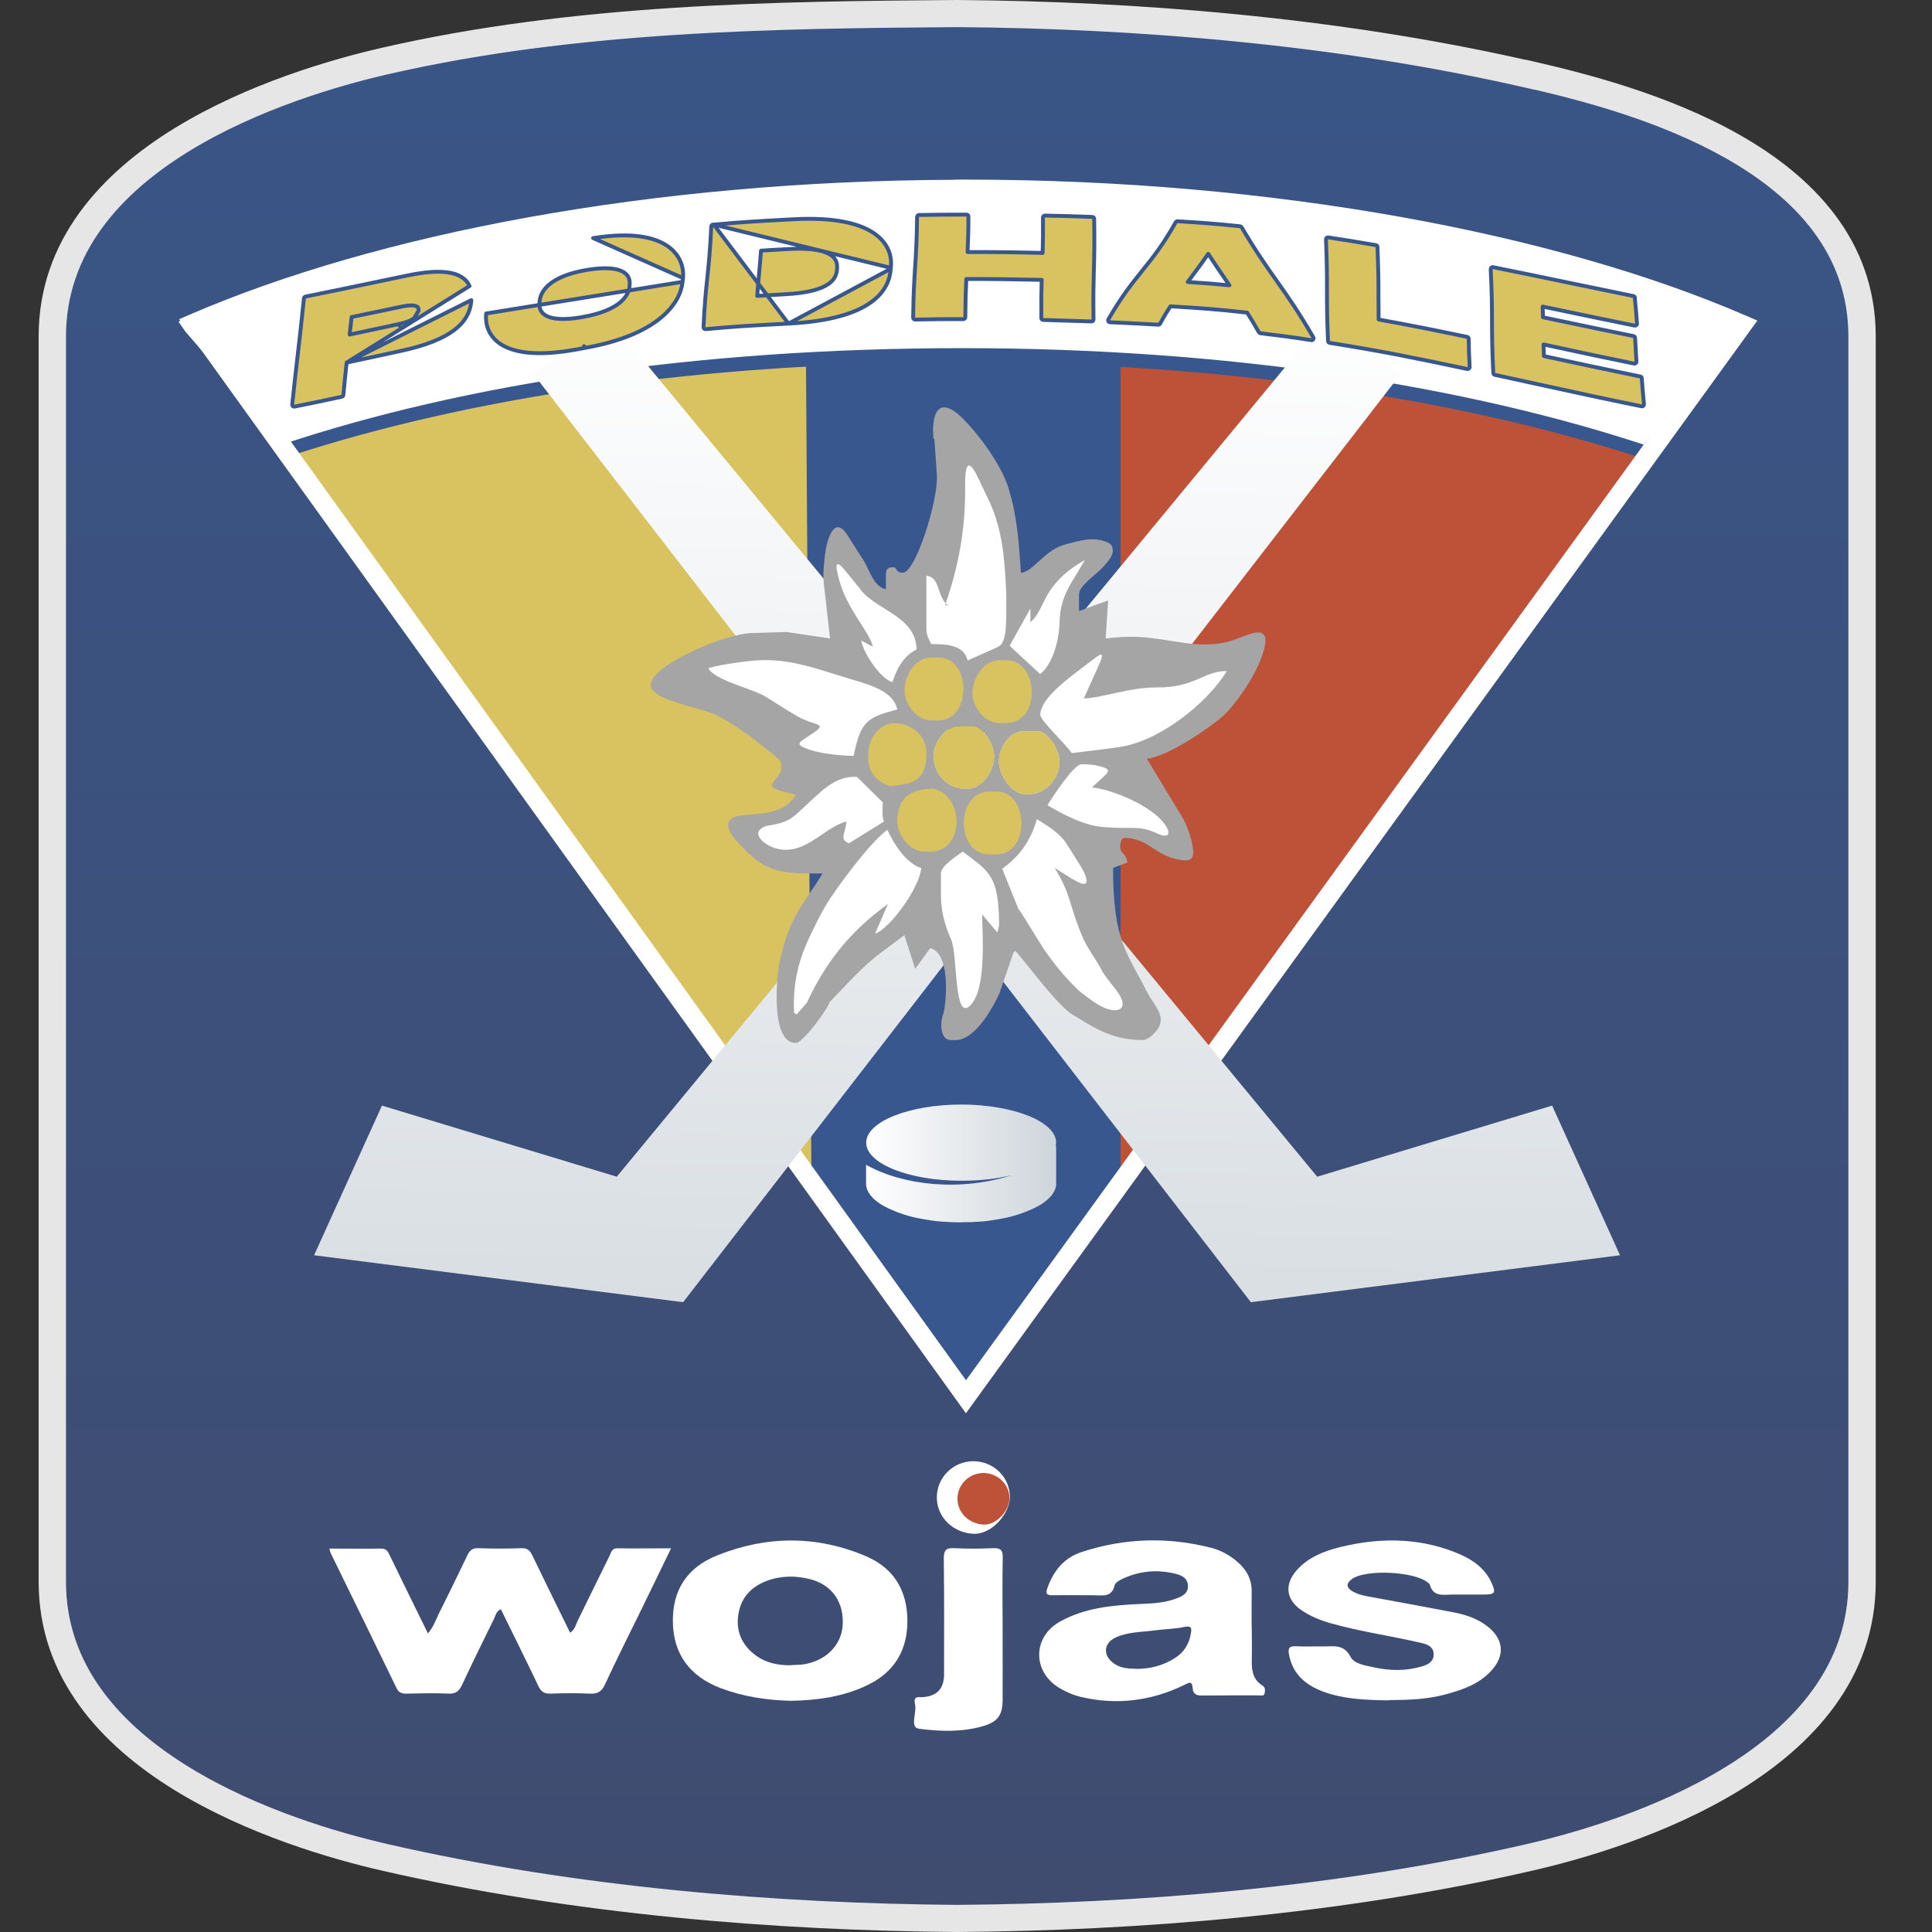 <?xml version="1.0" encoding="UTF-8"?>
<svg xmlns="http://www.w3.org/2000/svg" width="50" height="50" viewBox="0 0 50 50" fill="none">
  <rect x="0" y="0" width="50" height="50" fill="#333333" stroke="none"/>
  <g clip-path="url(#clip0_8069_1023)">
    <path d="M39.596 1.935C34.645 0.797 29.422 0.386 24.769 0.351C20.115 0.386 14.892 0.442 9.941 1.584C7.413 2.166 1.354 4.055 1.354 8.708V40.937C1.354 45.59 7.413 47.482 9.945 48.065C14.896 49.203 20.119 49.614 24.772 49.649C29.425 49.614 34.649 49.206 39.599 48.065C42.131 47.482 48.19 45.593 48.19 40.937V8.708C48.19 4.055 42.131 2.514 39.599 1.931L39.596 1.935Z" fill="url(#paint0_linear_8069_1023)"></path>
    <path fill-rule="evenodd" clip-rule="evenodd" d="M24.769 0L24.771 2.03426e-05C29.382 0.035 34.558 0.437 39.484 1.549L39.488 1.545L39.679 1.589C40.947 1.881 43.14 2.421 45.02 3.489C46.902 4.557 48.544 6.2 48.544 8.708V40.938C48.544 43.442 46.909 45.171 45.031 46.327C43.151 47.484 40.96 48.113 39.68 48.407C34.696 49.556 29.445 49.965 24.775 50L24.772 50L24.77 50C20.099 49.965 14.849 49.553 9.865 48.407L9.865 48.407C8.585 48.113 6.393 47.483 4.513 46.326C2.636 45.17 1 43.44 1 40.938V8.708C1 6.205 2.636 4.477 4.513 3.321C6.392 2.165 8.583 1.536 9.861 1.242L9.861 1.242C14.856 0.09 20.118 0.035 24.766 2.03426e-05L24.769 0ZM24.769 0.702C20.111 0.737 14.927 0.795 10.022 1.926C8.772 2.214 6.669 2.821 4.886 3.918C3.102 5.016 1.708 6.558 1.708 8.708V40.938C1.708 43.087 3.102 44.63 4.887 45.729C6.67 46.827 8.773 47.435 10.025 47.723C14.942 48.853 20.137 49.263 24.772 49.298C29.408 49.263 34.603 48.857 39.519 47.723L39.519 47.723C40.771 47.435 42.875 46.828 44.658 45.73C46.442 44.632 47.836 43.089 47.836 40.938V8.708C47.836 6.564 46.45 5.109 44.668 4.098C42.974 3.136 40.989 2.617 39.711 2.318L39.707 2.321L39.516 2.277C34.599 1.147 29.404 0.737 24.769 0.702Z" fill="#E6E6E6"></path>
    <path d="M24.956 4.94C16.904 4.94 9.687 6.278 4.782 8.392L4.994 8.701L24.978 36.461L45.173 8.704V8.41C40.269 6.285 33.034 4.94 24.953 4.94H24.956Z" fill="#BE5238"></path>
    <path d="M22.106 32.342L16.783 25.077L7 11L22.743 8.49L22.106 32.342Z" fill="#D9C360"></path>
    <path d="M21 30.892L25 36L29 30.892V9.386C27.668 9.291 26.298 9.238 24.896 9.238C23.493 9.238 22.169 9.291 20.859 9.382L21 30.5V30.892Z" fill="#38578E"></path>
    <path d="M45.014 8.343C40.109 6.218 32.875 4.874 24.794 4.874C16.712 4.874 9.524 6.211 4.619 8.325L4.8 8.585L7.452 11.643C12.148 10.112 18.083 9.259 24.794 9.259C31.504 9.259 37.659 10.193 42.358 11.731L44.752 8.694L45.014 8.343Z" fill="white"></path>
    <path d="M7.527 11.794C12.222 10.263 18.196 9.378 24.907 9.378C31.617 9.378 37.772 10.312 42.471 11.85L42.716 11.566C37.985 9.979 31.752 9.01 24.907 9.01C18.062 9.01 12.01 9.93 7.282 11.51L7.527 11.798V11.794Z" fill="#38578E"></path>
    <path fill-rule="evenodd" clip-rule="evenodd" d="M24.728 4.652C16.833 4.681 9.763 6.05 4.92 8.138L4.635 8.261L24.998 36.575L45.48 8.297L45.195 8.173C40.3 6.053 32.998 4.648 24.978 4.648H24.728V4.652ZM25.228 5.149V5.152H24.978C17.187 5.152 10.213 6.468 5.405 8.475L25 35.721L44.709 8.51C39.947 6.513 32.944 5.177 25.228 5.149Z" fill="white"></path>
    <path d="M11.078 42.268C11.22 42.103 11.28 41.917 11.365 41.745C11.61 41.254 11.854 40.758 12.091 40.26C12.155 40.126 12.222 40.06 12.385 40.067C12.753 40.081 13.122 40.081 13.486 40.067C13.649 40.06 13.717 40.126 13.78 40.26C14.099 40.923 14.425 41.584 14.754 42.254C14.882 42.173 14.903 42.036 14.96 41.924C15.232 41.373 15.501 40.818 15.774 40.267C15.816 40.182 15.831 40.067 15.976 40.07C16.426 40.077 16.872 40.07 17.368 40.07C17.116 40.59 16.882 41.074 16.645 41.559C16.312 42.237 15.972 42.914 15.654 43.599C15.569 43.785 15.462 43.838 15.268 43.831C14.928 43.817 14.588 43.817 14.251 43.831C14.088 43.838 14.003 43.782 13.933 43.634C13.617 42.971 13.288 42.31 12.962 41.647C12.838 41.699 12.828 41.812 12.782 41.9C12.502 42.468 12.222 43.041 11.953 43.613C11.882 43.764 11.797 43.838 11.617 43.831C11.248 43.813 10.88 43.824 10.515 43.831C10.402 43.831 10.324 43.81 10.267 43.697C9.701 42.528 9.131 41.366 8.561 40.2C8.546 40.169 8.543 40.133 8.525 40.077C8.986 40.077 9.425 40.084 9.867 40.077C10.02 40.077 10.048 40.179 10.098 40.277C10.42 40.941 10.745 41.601 11.078 42.279V42.268Z" fill="white"></path>
    <path d="M32.396 42.149C32.396 42.419 32.404 42.689 32.396 42.96C32.389 43.223 32.421 43.465 32.669 43.62C32.751 43.669 32.743 43.746 32.729 43.816C32.712 43.911 32.623 43.876 32.566 43.876C32.078 43.876 31.585 43.876 31.097 43.88C30.959 43.88 30.874 43.834 30.867 43.697C30.852 43.476 30.76 43.553 30.637 43.613C29.794 44.017 28.915 44.133 27.998 43.922C27.796 43.876 27.605 43.795 27.425 43.69C26.713 43.269 26.716 42.363 27.439 41.963C28.066 41.615 28.76 41.545 29.461 41.513C29.772 41.499 30.084 41.492 30.381 41.39C30.558 41.331 30.764 41.257 30.743 41.022C30.725 40.807 30.53 40.751 30.353 40.713C29.907 40.618 29.471 40.663 29.057 40.857C28.976 40.895 28.862 40.958 28.845 41.029C28.774 41.348 28.533 41.285 28.317 41.285C27.959 41.285 27.602 41.278 27.244 41.285C27.078 41.288 27.056 41.239 27.109 41.092C27.265 40.653 27.538 40.316 27.988 40.168C29.096 39.803 30.222 39.768 31.352 40.059C31.6 40.123 31.823 40.249 32.017 40.414C32.258 40.618 32.4 40.871 32.393 41.194C32.389 41.51 32.393 41.829 32.393 42.145L32.396 42.149ZM29.404 43.191C29.769 43.191 30.109 43.104 30.417 42.904C30.64 42.76 30.771 42.553 30.817 42.289C30.842 42.142 30.845 42.064 30.643 42.107C30.396 42.159 30.141 42.159 29.889 42.194C29.546 42.24 29.192 42.23 28.869 42.38C28.572 42.521 28.537 42.819 28.795 43.026C28.976 43.174 29.188 43.184 29.408 43.188L29.404 43.191Z" fill="white"></path>
    <path d="M20.48 44.017C19.854 44.003 19.241 43.911 18.653 43.69C17.849 43.385 17.431 42.805 17.414 41.994C17.396 41.169 17.764 40.569 18.572 40.249C19.85 39.74 21.143 39.733 22.417 40.277C23.133 40.583 23.473 41.162 23.483 41.917C23.494 42.679 23.168 43.265 22.453 43.609C21.83 43.911 21.16 44.003 20.477 44.017H20.48ZM20.466 43.093C20.569 43.086 20.675 43.09 20.774 43.076C21.359 42.995 21.773 42.588 21.808 42.065C21.847 41.468 21.536 41.018 20.973 40.871C20.59 40.772 20.204 40.776 19.836 40.916C19.429 41.071 19.167 41.362 19.106 41.798C19.046 42.23 19.206 42.584 19.563 42.844C19.832 43.041 20.14 43.1 20.47 43.097L20.466 43.093Z" fill="white"></path>
    <path d="M35.952 44.006C35.378 43.996 34.801 43.982 34.252 43.782C33.792 43.613 33.455 43.328 33.36 42.823C33.331 42.679 33.349 42.595 33.533 42.605C33.778 42.619 34.022 42.605 34.27 42.609C34.528 42.609 34.783 42.553 34.95 42.876C35.049 43.065 35.329 43.1 35.548 43.149C35.97 43.244 36.391 43.248 36.805 43.125C36.961 43.079 37.114 42.998 37.103 42.798C37.092 42.612 36.94 42.556 36.791 42.521C36.012 42.338 35.219 42.23 34.447 42.012C34.181 41.938 33.93 41.836 33.7 41.685C33.282 41.408 33.229 41.015 33.558 40.639C33.856 40.302 34.259 40.144 34.684 40.038C35.676 39.796 36.664 39.789 37.627 40.161C38.038 40.319 38.41 40.541 38.601 40.962C38.721 41.225 38.689 41.264 38.41 41.267C38.137 41.267 37.864 41.267 37.588 41.267C37.358 41.267 37.089 41.338 37.004 41.008C36.997 40.983 36.965 40.969 36.944 40.951C36.6 40.67 35.378 40.611 35.007 40.853C34.833 40.969 34.829 41.088 35.014 41.19C35.173 41.278 35.35 41.306 35.527 41.338C36.232 41.468 36.933 41.594 37.638 41.731C37.935 41.791 38.222 41.885 38.466 42.068C38.923 42.405 38.966 42.855 38.572 43.262C38.247 43.602 37.818 43.743 37.379 43.859C36.912 43.982 36.43 43.996 35.949 43.999L35.952 44.006Z" fill="white"></path>
    <path d="M25.948 42.184C25.948 42.791 25.951 43.395 25.948 44.003C25.944 44.396 25.813 44.565 25.438 44.673C24.893 44.831 24.326 44.81 23.784 44.74C23.536 44.709 23.731 44.326 23.682 44.112C23.664 44.031 23.643 43.911 23.802 43.922C23.82 43.922 23.841 43.922 23.859 43.922C24.241 43.906 24.432 43.709 24.432 43.332C24.432 42.335 24.439 41.338 24.425 40.34C24.425 40.112 24.489 40.053 24.709 40.067C25.038 40.084 25.367 40.081 25.697 40.067C25.891 40.06 25.955 40.109 25.951 40.309C25.937 40.934 25.948 41.559 25.948 42.184Z" fill="white"></path>
    <path d="M25.183 37.816C25.707 37.812 26.143 38.23 26.136 38.753C26.128 39.164 25.679 39.715 25.19 39.694C24.677 39.67 24.255 39.28 24.245 38.771C24.234 38.251 24.659 37.819 25.183 37.816Z" fill="white"></path>
    <path d="M25.449 38.121C25.82 38.121 26.132 38.416 26.125 38.788C26.122 39.08 25.799 39.473 25.452 39.456C25.087 39.438 24.787 39.161 24.779 38.799C24.772 38.43 25.073 38.125 25.445 38.121H25.449Z" fill="#BE5238"></path>
    <path fill-rule="evenodd" clip-rule="evenodd" d="M41.926 32.486L40.169 28.613L34.089 30.453L26.911 21.759L36.26 9.666L34.288 8.255L25.027 19.473L15.767 8.255L13.794 9.666L23.14 21.759L15.962 30.453L9.885 28.613L8.128 32.486L17.679 33.701L25.027 24.196L32.372 33.701L41.926 32.486Z" fill="url(#paint1_linear_8069_1023)"></path>
    <path fill-rule="evenodd" clip-rule="evenodd" d="M24.16 11.359C24.096 10.727 24.276 10.211 24.889 10.804C25.325 11.229 25.913 12.026 26.1 12.633C26.327 13.364 26.369 14.062 26.422 14.824C26.755 14.793 27.024 14.227 27.591 14.084C27.97 13.989 28.292 13.876 28.668 14.038C28.745 14.073 28.799 14.129 28.799 14.259C28.799 14.41 28.639 14.572 28.508 14.716C28.349 14.888 27.924 15.155 27.924 15.39V15.815L28.299 15.674L28.678 15.541L28.614 16.524C29.262 16.443 29.638 16.478 30.286 16.584C30.81 16.668 31.341 16.745 31.862 16.584C32.308 16.443 32.963 16.039 32.68 16.921C32.481 17.535 31.925 18.301 31.614 18.564C31.249 18.873 30.208 19.586 29.68 19.635L30.622 21.19C30.686 21.299 30.778 21.534 30.835 21.756C30.955 22.258 30.852 22.342 30.374 22.216C29.872 22.082 29.652 21.685 29.117 21.685C29.029 21.685 28.993 21.78 28.993 21.896C28.993 22.142 29.103 21.994 29.181 22.321L28.806 22.461C28.806 24.347 29.17 24.656 29.677 25.657C29.893 26.085 30.311 26.376 29.787 26.819C29.716 26.878 29.638 26.917 29.56 26.917C28.728 26.917 28.221 26.534 27.68 26.211C27.163 25.762 26.738 25.137 26.281 24.61L26.228 24.652L25.863 25.716C25.675 26.117 25.226 26.917 24.733 26.917H24.609C24.323 26.917 24.319 26.454 24.422 26.211C24.517 25.751 24.563 24.659 24.075 24.537L23.685 25.074L23.405 24.203L22.807 24.649C22.311 25.017 21.914 25.477 21.475 25.93C21.454 25.994 21.366 26.141 21.252 26.303C21.033 26.615 20.721 26.991 20.597 26.991C19.921 26.991 20.101 25.232 20.186 24.849C20.257 24.54 20.339 24.273 20.388 24.14C20.64 23.48 20.969 23.142 21.288 22.605C20.618 22.605 20.218 22.626 19.74 22.37C19.605 22.296 19.312 22.044 19.099 21.808C18.72 21.387 18.756 21.127 19.276 21.092C19.853 21.053 20.321 21.022 20.597 20.569L20.303 20.495C19.627 20.326 20.225 20.214 20.225 19.849C20.225 19.645 20.084 19.603 19.974 19.494C19.464 19.108 19.138 18.813 18.533 18.504C18.147 18.308 16.84 18.128 16.84 17.728C16.84 17.212 18.795 16.383 19.474 16.383L20.356 16.355L21.482 16.524L21.327 15.165C21.291 14.863 21.316 14.656 21.351 14.354C21.383 14.069 21.553 13.318 21.904 13.806L22.052 14.041L22.268 14.379C22.456 14.621 22.534 14.975 22.736 15.151C22.789 15.197 22.849 15.232 22.927 15.249V14.895C22.927 14.874 22.927 14.856 22.927 14.838C22.938 14.719 22.987 14.681 23.115 14.681C23.235 14.681 23.157 14.821 23.366 14.821C23.703 14.821 24.301 12.883 24.245 12.275L24.181 11.355L24.16 11.359ZM27.421 19.705C27.421 20.162 27.063 20.555 26.607 20.555H26.543C26.185 20.555 25.852 20.07 25.852 19.705C25.852 19.34 26.128 18.926 26.479 18.926H26.854C27.113 18.926 27.418 19.386 27.418 19.705H27.421ZM25.728 19.565C25.728 19.979 25.402 20.414 25.038 20.414H24.974C24.517 20.414 24.16 20.021 24.16 19.565C24.16 19.192 24.485 18.785 24.85 18.785H25.165C25.424 18.785 25.728 19.245 25.728 19.565Z" fill="#A5A5A5"></path>
    <path fill-rule="evenodd" clip-rule="evenodd" d="M27.924 14.754C27.697 15.137 27.435 15.47 27.421 16.099C27.41 16.64 27.212 17.223 26.918 17.444L26.128 16.713L26.667 15.748V16.102C27.07 15.769 26.943 15.133 28.076 14.494L27.92 14.758L27.924 14.754Z" fill="white"></path>
    <path fill-rule="evenodd" clip-rule="evenodd" d="M20.898 25.93L20.618 26.253L20.551 26.215C20.516 25.52 20.64 24.912 20.937 24.28C21.114 23.904 21.288 23.546 21.504 23.223C21.844 22.721 22.531 21.801 22.963 21.475C23.14 21.85 23.448 22.345 23.841 22.465C23.802 22.981 23.012 24.052 22.648 24.161L22.98 23.395C22.063 24.059 21.408 24.824 20.891 25.93H20.898Z" fill="white"></path>
    <path fill-rule="evenodd" clip-rule="evenodd" d="M27.768 22.76L27.297 22.462C27.75 23.223 27.63 23.318 27.998 24.206C28.14 24.551 28.352 24.8 28.515 25.116C28.586 25.249 28.738 25.432 28.873 25.604C29.294 26.145 28.905 26.275 28.451 26.018C28.246 25.902 28.041 25.73 27.924 25.643C27.573 25.299 27.4 25.091 27.092 24.674C26.936 24.463 26.415 23.571 26.355 23.522C26.217 23.174 26.075 22.83 25.937 22.483C26.348 22.191 26.67 21.791 26.833 21.201C27.591 21.654 27.541 21.766 27.917 22.335C28.158 22.7 28.267 23.072 27.768 22.753V22.76Z" fill="white"></path>
    <path fill-rule="evenodd" clip-rule="evenodd" d="M25.856 23.95L25.813 24.133L25.417 23.666C25.417 24.119 25.551 25.622 25.095 26.036C24.68 26.412 24.79 24.702 24.613 24.308C24.432 23.912 24.351 23.522 24.351 23.171V22.605C24.351 22.402 24.769 22.152 24.914 22.04C25.583 22.546 25.856 22.64 25.856 23.95Z" fill="white"></path>
    <path fill-rule="evenodd" clip-rule="evenodd" d="M25.792 22.11H25.605C24.709 22.11 24.737 20.485 25.605 20.485H25.792C26.631 20.485 26.667 22.11 25.792 22.11Z" fill="#D9C360"></path>
    <path fill-rule="evenodd" clip-rule="evenodd" d="M24.099 22.04H23.912C23.575 22.04 23.221 21.629 23.221 21.261C23.221 20.639 23.586 20.411 24.163 20.411C24.995 20.629 24.928 22.037 24.099 22.037V22.04Z" fill="#D9C360"></path>
    <path fill-rule="evenodd" clip-rule="evenodd" d="M22.878 21.261L21.968 21.826C21.709 21.71 21.883 21.58 21.904 21.261C21.284 21.422 20.792 22.223 19.995 21.928C19.807 21.858 19.407 21.58 19.772 21.398C19.864 21.352 20.013 21.362 20.236 21.289C20.526 21.19 20.633 21.043 20.849 20.85C21.224 20.516 21.589 20.074 22.177 20.105C22.4 20.327 22.623 20.544 22.846 20.765C22.846 20.92 22.814 21.124 22.878 21.261Z" fill="white"></path>
    <path fill-rule="evenodd" clip-rule="evenodd" d="M28.526 20.133L28.26 20.376C28.777 20.435 29.659 20.801 30.049 21.218C30.314 21.499 30.321 21.742 29.949 21.57C29.464 21.348 29.34 21.468 28.551 21.404C28.041 21.366 27.471 21.053 27.109 20.839C27.219 20.653 27.789 19.779 27.988 19.779C28.154 19.779 28.31 19.789 28.444 19.825C28.742 19.905 28.728 19.947 28.526 20.133Z" fill="white"></path>
    <path fill-rule="evenodd" clip-rule="evenodd" d="M23.034 20.34C22.754 20.267 22.471 20.017 22.471 19.635V19.512C22.471 19.112 22.757 18.739 23.111 18.718C23.558 18.694 23.976 19.024 23.976 19.494C23.976 20.267 23.565 20.284 23.034 20.344V20.34Z" fill="#D9C360"></path>
    <path fill-rule="evenodd" clip-rule="evenodd" d="M27.421 19.705C27.421 20.162 27.063 20.555 26.607 20.555H26.543C26.185 20.555 25.852 20.07 25.852 19.705C25.852 19.34 26.128 18.925 26.479 18.925H26.855C27.113 18.925 27.418 19.386 27.418 19.705H27.421Z" fill="#D9C360"></path>
    <path fill-rule="evenodd" clip-rule="evenodd" d="M25.728 19.565C25.728 19.979 25.403 20.414 25.038 20.414H24.974C24.517 20.414 24.16 20.021 24.16 19.565C24.16 19.192 24.485 18.785 24.85 18.785H25.165C25.424 18.785 25.728 19.245 25.728 19.565Z" fill="#D9C360"></path>
    <path fill-rule="evenodd" clip-rule="evenodd" d="M22.046 17.584C22.58 17.739 23.129 17.914 23.221 18.36C22.424 18.571 22.276 18.673 22.092 19.561C21.794 19.561 21.267 19.512 20.934 19.396C20.583 19.273 20.65 19.231 20.902 19.066C21.504 18.68 21.146 18.824 20.647 18.543C20.317 18.357 19.956 18.111 19.772 18.006C19.436 17.816 18.515 17.609 18.331 17.3C18.448 17.237 19.113 17.128 19.556 17.093C20.459 17.023 21.203 17.338 22.046 17.584Z" fill="white"></path>
    <path fill-rule="evenodd" clip-rule="evenodd" d="M28.866 19.35L27.736 19.491C27.623 19.301 26.922 18.645 26.922 18.501C26.922 18.065 27.686 17.528 28.154 17.17C28.455 16.938 28.65 16.759 28.405 17.289L28.048 18.076C28.512 18.065 29.227 17.788 29.928 17.791C30.948 17.798 31.132 17.366 31.748 17.366C31.263 18.185 29.956 19.245 28.862 19.347L28.866 19.35Z" fill="white"></path>
    <path fill-rule="evenodd" clip-rule="evenodd" d="M26.044 18.715H25.856C25.495 18.715 25.165 18.308 25.165 17.935C25.165 17.528 25.48 17.086 25.856 17.086H26.044C26.893 17.086 26.954 18.711 26.044 18.711V18.715Z" fill="#D9C360"></path>
    <path fill-rule="evenodd" clip-rule="evenodd" d="M24.287 18.645H24.099C23.738 18.645 23.409 18.237 23.409 17.865C23.409 17.567 23.568 17.286 23.724 17.16C23.848 17.086 23.908 17.019 24.099 17.019H24.287C25.155 17.019 25.144 18.645 24.287 18.645Z" fill="#D9C360"></path>
    <path fill-rule="evenodd" clip-rule="evenodd" d="M22.215 15.179C22.57 15.776 23.703 15.906 23.721 16.805C23.373 16.991 23.225 17.279 23.094 17.655C22.793 17.563 22.361 16.938 22.286 16.577L22.591 16.738C22.495 16.338 21.932 15.783 21.723 15.028C21.603 14.596 21.61 14.435 21.907 14.807L22.212 15.183L22.215 15.179Z" fill="white"></path>
    <path fill-rule="evenodd" clip-rule="evenodd" d="M25.42 12.591C25.477 12.718 25.541 12.844 25.601 12.97C25.919 13.659 25.99 14.35 26.029 15.105L26.043 15.393V15.748C26.043 16.085 26.05 16.629 25.849 16.731C25.753 16.78 25.041 17.093 25.041 17.093C24.949 16.706 24.542 16.668 24.099 16.668C24.035 16.527 23.975 16.461 23.975 16.243V14.898C24.347 14.944 24.227 15.418 24.538 15.678L24.46 15.657C24.779 14.751 24.963 13.817 24.977 12.848V12.525C24.977 11.678 25.215 12.128 25.42 12.595V12.591Z" fill="white"></path>
    <path fill-rule="evenodd" clip-rule="evenodd" d="M24.861 28.585C26.224 28.585 27.333 29.027 27.333 29.572C27.333 29.607 27.329 29.638 27.318 29.673C27.322 29.666 27.326 29.663 27.333 29.656V30.653V30.678V30.702L27.322 30.727L27.315 30.751L27.308 30.776L27.297 30.801L27.287 30.825L27.272 30.85L27.258 30.874L27.226 30.923L27.187 30.969L27.141 31.015L27.092 31.06L27.039 31.102L26.979 31.145L26.915 31.187L26.844 31.225L26.77 31.264L26.692 31.299L26.61 31.334L26.525 31.369L26.437 31.401L26.345 31.433L26.249 31.461L26.15 31.489L26.047 31.513L25.941 31.534L25.831 31.555L25.718 31.573L25.605 31.591L25.488 31.605L25.367 31.615L25.247 31.622L25.123 31.629H24.999L24.871 31.633H24.744L24.62 31.629L24.496 31.622L24.376 31.615L24.255 31.605L24.138 31.591L24.025 31.573L23.912 31.555L23.802 31.534L23.696 31.513L23.593 31.489L23.494 31.461L23.398 31.433L23.306 31.401L23.218 31.369L23.133 31.334L23.051 31.299L22.973 31.264L22.899 31.225L22.828 31.187L22.764 31.145L22.704 31.102L22.651 31.06L22.602 31.015L22.559 30.969L22.52 30.923L22.488 30.874L22.46 30.825L22.449 30.801L22.439 30.776L22.431 30.751L22.424 30.727V30.702L22.414 30.678V30.653V30.628V30.144C23.377 30.688 24.878 30.839 26.189 30.411C25.81 30.506 25.364 30.558 24.889 30.558C23.526 30.558 22.417 30.116 22.417 29.572C22.417 29.027 23.529 28.585 24.889 28.585" fill="url(#paint2_linear_8069_1023)"></path>
    <path d="M8.971 9.384C8.938 9.685 8.921 9.852 8.887 10.222C8.885 10.244 8.869 10.262 8.847 10.267C8.359 10.372 8.114 10.425 7.621 10.523C7.606 10.526 7.59 10.522 7.578 10.511C7.566 10.5 7.56 10.485 7.562 10.469C7.624 9.884 7.666 9.516 7.708 9.161C7.754 8.761 7.799 8.378 7.866 7.72C7.869 7.698 7.885 7.68 7.906 7.676C8.693 7.516 9.187 7.413 9.828 7.279C10.046 7.233 10.281 7.184 10.551 7.128L10.551 7.128C11.205 6.992 11.629 7.01 11.885 7.136C12.015 7.2 12.102 7.292 12.151 7.403L8.971 9.384ZM8.971 9.384C9.526 9.267 9.816 9.203 10.384 9.08L10.384 9.08C11.036 8.939 11.474 8.756 11.757 8.541C12.04 8.326 12.167 8.08 12.194 7.816C12.198 7.797 12.198 7.786 12.198 7.77C12.198 7.769 12.198 7.768 12.198 7.767L8.971 9.384ZM15.352 6.162L15.352 6.162C16.312 6.008 16.905 6.125 17.255 6.354C17.607 6.585 17.702 6.925 17.676 7.196M15.352 6.162L17.676 7.196C17.676 7.196 17.676 7.196 17.676 7.196M15.352 6.162L15.35 6.162L15.352 6.162ZM17.676 7.196C17.674 7.216 17.672 7.231 17.671 7.246M17.676 7.196L17.671 7.246M17.665 7.294L17.665 7.294C17.613 7.829 17.064 8.668 15.124 9.006M17.665 7.294L12.583 8.113C12.583 8.113 12.583 8.113 12.583 8.113C12.553 8.39 12.641 8.717 12.991 8.927C13.336 9.134 13.928 9.221 14.894 9.049L14.895 9.048C14.94 9.04 14.975 9.034 15.009 9.028L15.009 9.028C15.044 9.021 15.078 9.015 15.124 9.006M17.665 7.294C17.667 7.275 17.669 7.261 17.671 7.246M17.665 7.294L17.671 7.246M15.124 9.006C15.124 9.006 15.124 9.006 15.124 9.006L15.115 8.957L15.125 9.006C15.125 9.006 15.125 9.006 15.124 9.006ZM18.473 5.813C19.192 5.747 19.605 5.725 20.244 5.69C20.343 5.685 20.447 5.68 20.559 5.673L20.559 5.673C21.584 5.621 22.216 5.776 22.589 6.017C22.965 6.259 23.075 6.586 23.059 6.859C23.059 6.889 23.057 6.909 23.054 6.931L18.473 5.813ZM18.473 5.813C18.463 5.809 18.451 5.81 18.44 5.814C18.422 5.821 18.409 5.838 18.408 5.858C18.38 6.466 18.344 6.812 18.308 7.159L18.308 7.16C18.271 7.508 18.235 7.856 18.207 8.467C18.206 8.481 18.212 8.495 18.222 8.505C18.233 8.515 18.247 8.52 18.261 8.519C19.015 8.448 19.437 8.426 20.115 8.39C20.207 8.386 20.303 8.381 20.405 8.375M18.473 5.813L20.405 8.375M20.405 8.375C21.484 8.32 22.137 8.107 22.525 7.835C22.915 7.562 23.035 7.231 23.052 6.956L20.405 8.375C20.405 8.375 20.405 8.375 20.405 8.375ZM17.671 7.246L17.671 7.246M17.671 7.246L17.671 7.246M10.834 8.04L10.834 8.04L10.718 8.235C10.64 8.293 10.516 8.346 10.331 8.385L10.342 8.434L10.331 8.385C10.155 8.423 10.008 8.455 9.871 8.484C9.604 8.542 9.376 8.591 9.049 8.659C9.062 8.548 9.071 8.463 9.082 8.364C9.087 8.316 9.092 8.265 9.099 8.205C9.427 8.139 9.656 8.091 9.915 8.036C10.062 8.005 10.218 7.971 10.409 7.932C10.595 7.894 10.707 7.898 10.768 7.923C10.798 7.935 10.814 7.95 10.823 7.967C10.832 7.984 10.837 8.008 10.834 8.04ZM20.319 7.615L20.318 7.615C20.162 7.624 20.045 7.631 19.928 7.638L19.928 7.638C19.826 7.644 19.724 7.65 19.596 7.658C19.614 7.421 19.629 7.251 19.645 7.08L19.645 7.08C19.661 6.905 19.677 6.731 19.695 6.487C19.894 6.473 20.029 6.466 20.197 6.457C20.265 6.453 20.338 6.449 20.423 6.444C21.026 6.412 21.34 6.492 21.499 6.599C21.578 6.652 21.62 6.711 21.642 6.77C21.664 6.83 21.667 6.891 21.663 6.949L21.663 6.949V6.952V6.952V6.952V6.952V6.952V6.953V6.953V6.953V6.953V6.953V6.953V6.953V6.953V6.953V6.953V6.953V6.953V6.953V6.953V6.953V6.953V6.953V6.953V6.953V6.953V6.953V6.953V6.953V6.953V6.953V6.954V6.954V6.954V6.954V6.954V6.954V6.954V6.954V6.954V6.954V6.954V6.954V6.954V6.954V6.954V6.954V6.954V6.954V6.954V6.954V6.954V6.954V6.954V6.954V6.954V6.954V6.955V6.955V6.955V6.955V6.955V6.955V6.955V6.955V6.955V6.955V6.955V6.955V6.955V6.955V6.955V6.955V6.955V6.955V6.955V6.955V6.955V6.955V6.955V6.955V6.955V6.955V6.955V6.955V6.956V6.956V6.956V6.956V6.956V6.956V6.956V6.956V6.956V6.956V6.956V6.956V6.956V6.956V6.956V6.956V6.956V6.956V6.956V6.956V6.956V6.956V6.956V6.956V6.956V6.956V6.956V6.956V6.957V6.957V6.957V6.957V6.957V6.957V6.957V6.957V6.957V6.957V6.957V6.957V6.957V6.957V6.957V6.957V6.957V6.957V6.957V6.957V6.957V6.957V6.957V6.957V6.957V6.957V6.957V6.957V6.957V6.957V6.957V6.958V6.958V6.958V6.958V6.958V6.958V6.958V6.958V6.958V6.958V6.958V6.958V6.958V6.958V6.958V6.958V6.958V6.958V6.958V6.958V6.958V6.958V6.958V6.958V6.958V6.958V6.958V6.958V6.958V6.958V6.959V6.959V6.959V6.959V6.959V6.959V6.959V6.959V6.959V6.959V6.959V6.959V6.959V6.959V6.959V6.959V6.959V6.959V6.959V6.959V6.959V6.959V6.959V6.959V6.959V6.959V6.959V6.959V6.959V6.959V6.959V6.959V6.96V6.96V6.96V6.96V6.96V6.96V6.96V6.96V6.96V6.96V6.96V6.96V6.96V6.96V6.96V6.96V6.96V6.96V6.96V6.96V6.96V6.96V6.96V6.96V6.96V6.96V6.96V6.96V6.96V6.96V6.96V6.96V6.961V6.961V6.961V6.961V6.961V6.961V6.961V6.961V6.961V6.961V6.961V6.961V6.961V6.961V6.961V6.961V6.961V6.961V6.961V6.961V6.961V6.961V6.961V6.961V6.961V6.961V6.961V6.961V6.961V6.961V6.961V6.961V6.962V6.962V6.962V6.962V6.962V6.962V6.962V6.962V6.962V6.962V6.962V6.962V6.962V6.962V6.962V6.962V6.962V6.962V6.962V6.962V6.962V6.962V6.962V6.962V6.962V6.962V6.962V6.962V6.962V6.962V6.962V6.962V6.962V6.963V6.963V6.963V6.963V6.963V6.963V6.963V6.963V6.963V6.963V6.963V6.963V6.963V6.963V6.963V6.963V6.963V6.963V6.963V6.963V6.963V6.963V6.963V6.963V6.963V6.963V6.963V6.963V6.963V6.963V6.963V6.963V6.964V6.964V6.964V6.964V6.964V6.964V6.964V6.964V6.964V6.964V6.964V6.964V6.964V6.964V6.964V6.964V6.964V6.964V6.964V6.964V6.964V6.964V6.964V6.964V6.964V6.964V6.964V6.964V6.964V6.964V6.965V6.965V6.965V6.965V6.965V6.965V6.965V6.965V6.965V6.965V6.965V6.965V6.965V6.965V6.965V6.965V6.965V6.965V6.965V6.965V6.965V6.965V6.965V6.965V6.965V6.965V6.965V6.965V6.965V6.965V6.965V6.966V6.966V6.966V6.966V6.966V6.966V6.966V6.966V6.966V6.966V6.966V6.966V6.966V6.966V6.966V6.966V6.966V6.966V6.966V6.966V6.966V6.966V6.966V6.966V6.966V6.966V6.966V6.966V6.966V6.967V6.967V6.967V6.967V6.967V6.967V6.967V6.967V6.967V6.967V6.967V6.967V6.967V6.967V6.967V6.967V6.967V6.967V6.967V6.967V6.967V6.967V6.967V6.967V6.967V6.967V6.967V6.968V6.968V6.968V6.968V6.968V6.968V6.968V6.968V6.968C21.653 7.086 21.616 7.227 21.441 7.349C21.261 7.475 20.93 7.584 20.319 7.615ZM25.041 6.523C25.042 6.49 25.043 6.459 25.044 6.428C25.055 6.166 25.063 5.982 25.063 5.604C25.063 5.576 25.041 5.554 25.013 5.554C24.522 5.554 24.278 5.557 23.789 5.564L23.784 5.565C23.756 5.565 23.735 5.587 23.734 5.614C23.727 6.224 23.705 6.569 23.683 6.915L23.683 6.916C23.661 7.263 23.639 7.609 23.632 8.219C23.631 8.233 23.637 8.246 23.646 8.255C23.656 8.265 23.669 8.27 23.683 8.27C24.181 8.259 24.433 8.259 24.932 8.259C24.959 8.259 24.982 8.237 24.982 8.21C24.985 7.754 24.992 7.564 25.008 7.22C25.779 7.22 26.189 7.227 26.959 7.243C26.95 7.585 26.946 7.779 26.95 8.231C26.95 8.258 26.971 8.28 26.998 8.28L27.019 8.281C27.505 8.295 27.756 8.302 28.248 8.319C28.262 8.319 28.275 8.314 28.285 8.305C28.295 8.295 28.3 8.282 28.3 8.268C28.291 7.668 28.3 7.324 28.309 6.984L28.31 6.966C28.319 6.62 28.328 6.273 28.317 5.663C28.317 5.636 28.296 5.615 28.269 5.614C27.78 5.596 27.536 5.589 27.043 5.579C27.03 5.578 27.017 5.583 27.007 5.593C26.998 5.602 26.992 5.615 26.992 5.629C26.996 6.046 26.993 6.228 26.983 6.546C26.215 6.527 25.808 6.523 25.041 6.523ZM29.975 8.403C29.994 8.404 30.013 8.394 30.022 8.377C30.129 8.181 30.185 8.09 30.291 7.927C31.084 7.975 31.49 8.003 32.276 8.091C32.393 8.277 32.456 8.382 32.58 8.599C32.588 8.613 32.602 8.622 32.617 8.624C33.148 8.687 33.41 8.722 33.937 8.803C33.956 8.806 33.975 8.798 33.986 8.782C33.996 8.766 33.997 8.745 33.987 8.728C33.6 8.063 33.327 7.673 33.054 7.288L33.032 7.255C32.768 6.882 32.502 6.507 32.132 5.88C32.123 5.867 32.109 5.858 32.094 5.856C31.445 5.789 31.118 5.765 30.473 5.726C30.454 5.725 30.436 5.735 30.427 5.752C30.099 6.336 29.837 6.664 29.569 6.996L29.56 7.008C29.295 7.338 29.024 7.674 28.685 8.265C28.676 8.28 28.676 8.299 28.684 8.314C28.693 8.33 28.708 8.339 28.726 8.34C29.225 8.361 29.476 8.375 29.975 8.403ZM31.681 7.183C31.724 7.245 31.769 7.311 31.818 7.384C31.407 7.345 31.157 7.324 30.738 7.298C30.796 7.219 30.848 7.15 30.897 7.084C31.019 6.921 31.124 6.781 31.269 6.569C31.433 6.822 31.545 6.985 31.681 7.183ZM35.675 7.682C35.675 7.316 35.674 7.004 35.649 6.411C35.65 6.407 35.651 6.403 35.651 6.398C35.653 6.372 35.635 6.349 35.61 6.345L35.534 6.332C35.088 6.256 34.843 6.214 34.373 6.144C34.358 6.142 34.343 6.147 34.332 6.157C34.321 6.167 34.315 6.181 34.316 6.196C34.342 6.804 34.342 7.156 34.342 7.509C34.342 7.862 34.342 8.216 34.369 8.826C34.37 8.85 34.387 8.869 34.411 8.873C35.833 9.101 36.54 9.248 37.974 9.55C37.99 9.554 38.005 9.55 38.017 9.539C38.029 9.529 38.035 9.514 38.035 9.499C38.017 9.18 38.013 9.04 38.01 8.767C38.01 8.744 37.993 8.723 37.97 8.719C37.049 8.528 36.584 8.433 35.679 8.269C35.676 8.038 35.676 7.854 35.675 7.682ZM39.947 8.914C40.057 8.938 40.16 8.96 40.258 8.981C40.987 9.139 41.458 9.24 42.291 9.41C42.307 9.413 42.322 9.409 42.334 9.399C42.346 9.389 42.352 9.374 42.351 9.358C42.346 9.271 42.342 9.2 42.338 9.133C42.331 9.011 42.325 8.905 42.316 8.744C42.315 8.721 42.298 8.702 42.276 8.698C41.466 8.533 40.999 8.435 40.291 8.286C40.178 8.263 40.059 8.237 39.932 8.211C39.93 8.157 39.929 8.114 39.928 8.071C39.926 8.028 39.925 7.986 39.924 7.934C40.203 7.992 40.442 8.042 40.666 8.089C41.195 8.199 41.636 8.292 42.306 8.427C42.321 8.43 42.337 8.426 42.349 8.415C42.36 8.405 42.367 8.39 42.365 8.374C42.348 8.129 42.337 7.999 42.31 7.725C42.313 7.716 42.313 7.706 42.31 7.696C42.305 7.679 42.291 7.665 42.272 7.662C41.6 7.525 41.082 7.417 40.571 7.311C39.99 7.19 39.418 7.071 38.639 6.914C38.624 6.911 38.608 6.915 38.596 6.925C38.585 6.935 38.578 6.95 38.579 6.965C38.611 7.579 38.612 7.943 38.613 8.308V8.308C38.614 8.673 38.615 9.039 38.647 9.655C38.648 9.678 38.664 9.697 38.686 9.701C39.182 9.808 39.596 9.899 39.985 9.984C40.772 10.156 41.452 10.304 42.486 10.516C42.502 10.519 42.518 10.515 42.53 10.504C42.541 10.494 42.547 10.478 42.546 10.462C42.518 10.171 42.507 10.042 42.489 9.789C42.488 9.767 42.472 9.748 42.45 9.744C41.443 9.536 40.937 9.427 39.956 9.215C39.951 9.097 39.948 9.022 39.947 8.914ZM13.965 7.791C13.978 7.67 14.037 7.512 14.214 7.363C14.394 7.212 14.697 7.067 15.201 6.984C15.706 6.902 15.986 6.95 16.135 7.04C16.277 7.126 16.307 7.255 16.295 7.373C16.291 7.393 16.291 7.404 16.291 7.42C16.277 7.536 16.218 7.688 16.04 7.834C15.86 7.981 15.557 8.122 15.054 8.209C14.556 8.295 14.276 8.252 14.125 8.166C13.982 8.083 13.949 7.956 13.961 7.838C13.965 7.818 13.965 7.807 13.965 7.791Z" fill="#D9C360" stroke="#38578E" stroke-width="0.1" stroke-miterlimit="10" stroke-linejoin="round"></path>
  </g>
  <defs>
    <linearGradient id="paint0_linear_8069_1023" x1="24.769" y1="49.649" x2="24.769" y2="0.351" gradientUnits="userSpaceOnUse">
      <stop stop-color="#3F4C6F"></stop>
      <stop offset="0.01" stop-color="#3F4C70"></stop>
      <stop offset="1" stop-color="#395587"></stop>
    </linearGradient>
    <linearGradient id="paint1_linear_8069_1023" x1="25.445" y1="7.518" x2="24.892" y2="41.025" gradientUnits="userSpaceOnUse">
      <stop stop-color="white"></stop>
      <stop offset="1" stop-color="#CED5DB"></stop>
    </linearGradient>
    <linearGradient id="paint2_linear_8069_1023" x1="22.389" y1="30.112" x2="27.333" y2="30.112" gradientUnits="userSpaceOnUse">
      <stop stop-color="white"></stop>
      <stop offset="1" stop-color="#CED5DB"></stop>
    </linearGradient>
    <clipPath id="clip0_8069_1023">
      <rect width="50" height="50" fill="white"></rect>
    </clipPath>
  </defs>
</svg>
